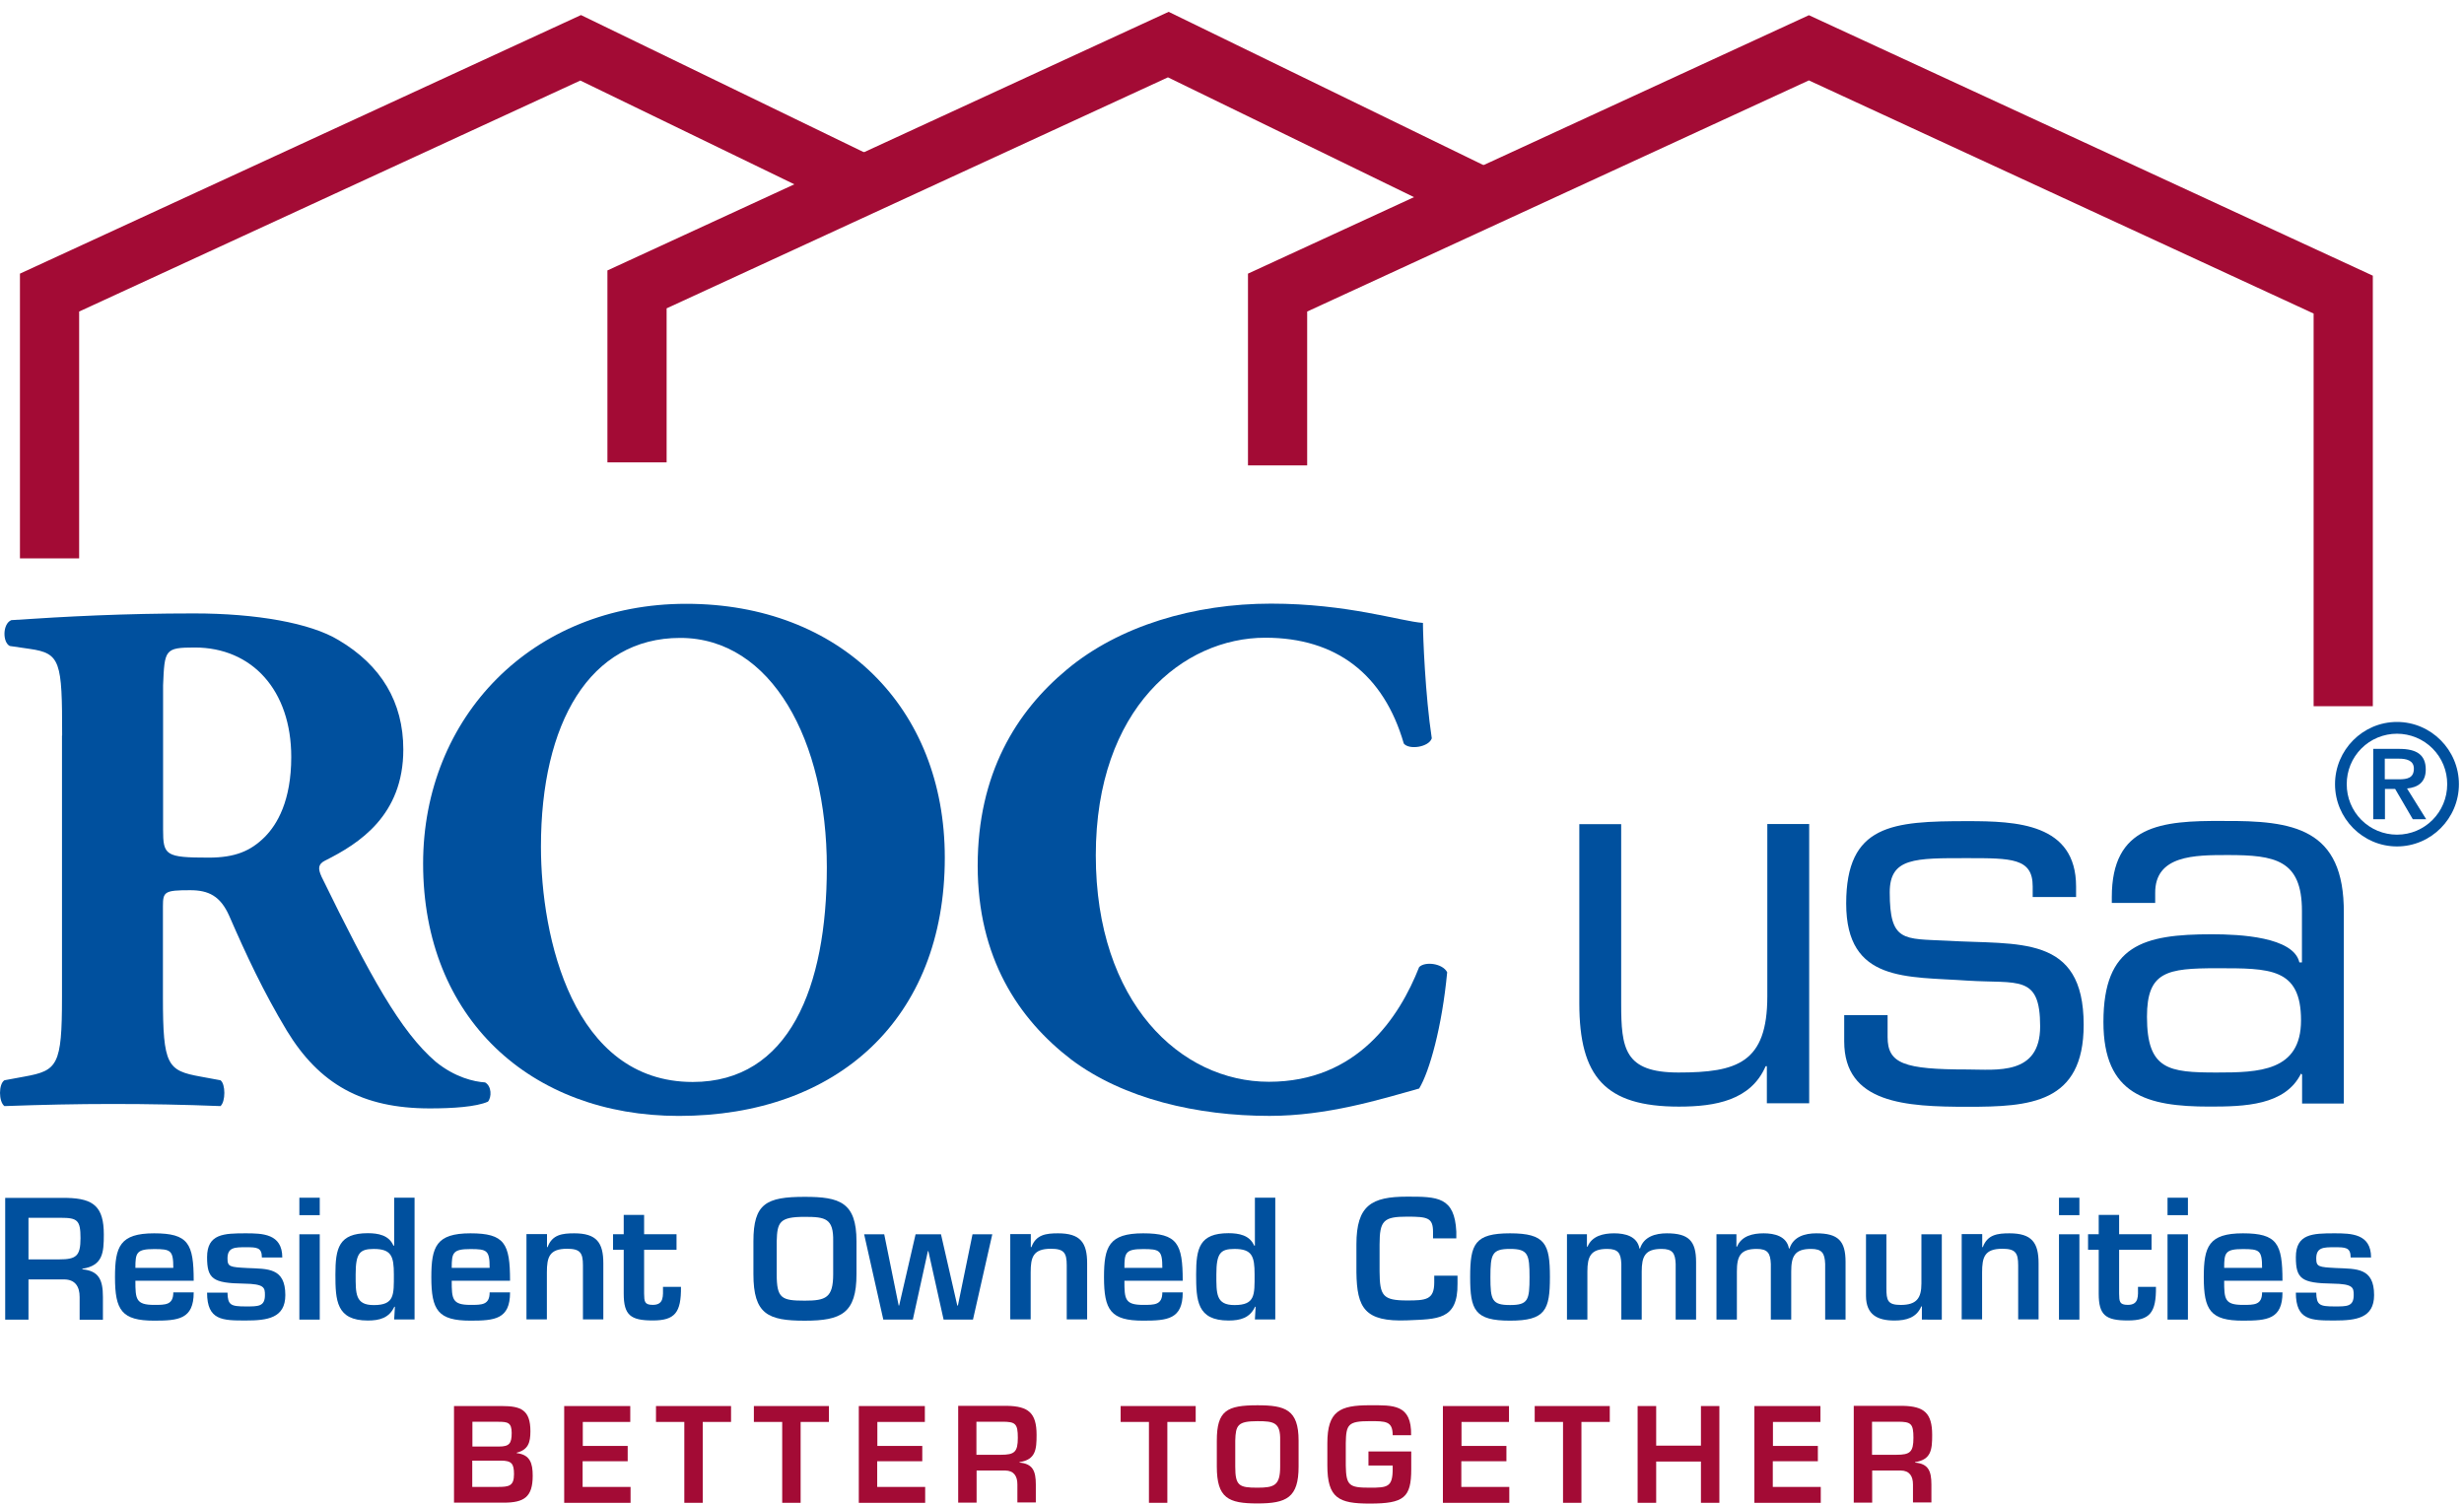 <svg xmlns="http://www.w3.org/2000/svg" width="113" height="69" viewBox="0 0 113 69" fill="none"><path d="M1.306 58.675V60.519H0.238V54.937H3.08C4.294 54.966 4.761 55.344 4.761 56.614C4.761 57.441 4.72 58.044 3.777 58.185V58.212C4.531 58.283 4.72 58.689 4.72 59.482V60.527H3.652V59.482C3.652 59.012 3.456 58.682 2.947 58.675H1.306ZM2.715 57.756C3.497 57.756 3.692 57.602 3.692 56.782C3.692 55.961 3.553 55.849 2.785 55.849H1.306V57.756H2.715Z" fill="#00509E"></path><path d="M8.883 59.275C8.883 60.502 8.178 60.566 7.068 60.566C5.581 60.566 5.274 60.088 5.274 58.573C5.274 57.171 5.497 56.561 7.068 56.561C8.639 56.561 8.883 57.031 8.883 58.735H6.209C6.209 59.577 6.23 59.843 7.068 59.843C7.585 59.843 7.948 59.851 7.948 59.268H8.883V59.275ZM7.948 58.145C7.948 57.34 7.829 57.283 7.068 57.283C6.258 57.283 6.209 57.452 6.209 58.145H7.955H7.948Z" fill="#00509E"></path><path d="M12.01 57.669C12.01 57.199 11.766 57.199 11.27 57.199C10.774 57.199 10.433 57.199 10.433 57.711C10.433 58.097 10.537 58.111 11.354 58.153C12.275 58.195 13.085 58.132 13.085 59.394C13.085 60.453 12.255 60.559 11.27 60.559C10.209 60.559 9.497 60.559 9.497 59.282H10.433C10.446 59.85 10.579 59.914 11.27 59.914C11.829 59.914 12.15 59.927 12.15 59.394C12.15 59.051 12.129 58.882 11.186 58.868C9.756 58.847 9.497 58.651 9.497 57.655C9.497 56.582 10.265 56.561 11.27 56.561C12.031 56.561 12.946 56.575 12.946 57.669H12.01Z" fill="#00509E"></path><path d="M14.664 55.728H13.729V54.928H14.664V55.728ZM14.664 60.518H13.729V56.605H14.664V60.518Z" fill="#00509E"></path><path d="M18.111 59.929H18.084C17.846 60.44 17.414 60.56 16.869 60.56C15.424 60.56 15.382 59.641 15.382 58.442C15.382 57.243 15.535 56.555 16.869 56.555C17.344 56.555 17.839 56.647 18.041 57.123H18.077V54.928H19.012V60.511H18.077L18.111 59.922V59.929ZM16.31 58.449C16.31 59.332 16.29 59.852 17.141 59.852C18.098 59.852 18.063 59.382 18.063 58.449C18.063 57.614 17.951 57.278 17.141 57.278C16.499 57.278 16.31 57.467 16.31 58.449Z" fill="#00509E"></path><path d="M23.391 59.275C23.391 60.502 22.685 60.566 21.575 60.566C20.088 60.566 19.781 60.088 19.781 58.573C19.781 57.171 20.005 56.561 21.575 56.561C23.146 56.561 23.391 57.031 23.391 58.735H20.716C20.716 59.577 20.738 59.843 21.575 59.843C22.092 59.843 22.455 59.851 22.455 59.268H23.391V59.275ZM22.455 58.145C22.455 57.34 22.337 57.283 21.576 57.283C20.765 57.283 20.716 57.452 20.716 58.145H22.462H22.455Z" fill="#00509E"></path><path d="M25.086 56.603V57.192H25.113C25.323 56.617 25.791 56.561 26.336 56.561C27.362 56.561 27.669 56.989 27.669 57.936V60.509H26.734V58.027C26.734 57.458 26.609 57.269 26.008 57.269C25.191 57.269 25.08 57.655 25.08 58.356V60.509H24.144V56.596H25.08L25.087 56.604L25.086 56.603Z" fill="#00509E"></path><path d="M28.115 56.602H28.604V55.718H29.539V56.602H31.026V57.317H29.539V59.323C29.547 59.681 29.547 59.842 29.938 59.842C30.461 59.842 30.405 59.428 30.405 59.015H31.229C31.243 60.2 30.95 60.557 29.937 60.557C28.925 60.557 28.604 60.319 28.604 59.33V57.317H28.115V56.602Z" fill="#00509E"></path><path d="M39.279 56.928V58.436C39.279 60.224 38.587 60.568 36.905 60.568C35.223 60.568 34.552 60.273 34.552 58.436V56.928C34.552 55.196 35.139 54.888 36.905 54.888C38.504 54.888 39.279 55.133 39.279 56.928ZM35.62 56.928V58.436C35.62 59.544 35.837 59.649 36.905 59.649C37.875 59.649 38.21 59.515 38.21 58.436V56.928C38.231 55.876 37.855 55.806 36.905 55.806C35.754 55.806 35.642 56.044 35.62 56.928Z" fill="#00509E"></path><path d="M44.606 60.518H43.274L42.575 57.376H42.554L41.863 60.518H40.509L39.63 56.605H40.551L41.214 59.873H41.235L41.989 56.605H43.154L43.902 59.873H43.93L44.6 56.605H45.507L44.621 60.518H44.607H44.606Z" fill="#00509E"></path><path d="M47.273 56.603V57.192H47.302C47.511 56.617 47.978 56.561 48.523 56.561C49.55 56.561 49.857 56.989 49.857 57.936V60.509H48.921V58.027C48.921 57.458 48.795 57.269 48.196 57.269C47.378 57.269 47.267 57.655 47.267 58.356V60.509H46.331V56.596H47.267L47.274 56.604L47.273 56.603Z" fill="#00509E"></path><path d="M54.24 59.275C54.24 60.502 53.535 60.566 52.425 60.566C50.938 60.566 50.63 60.088 50.63 58.573C50.63 57.171 50.854 56.561 52.425 56.561C53.996 56.561 54.24 57.031 54.24 58.735H51.566C51.566 59.577 51.587 59.843 52.425 59.843C52.941 59.843 53.305 59.851 53.305 59.268H54.24V59.275ZM53.305 58.145C53.305 57.34 53.186 57.283 52.425 57.283C51.615 57.283 51.566 57.452 51.566 58.145H53.311H53.305Z" fill="#00509E"></path><path d="M57.584 59.929H57.557C57.319 60.44 56.886 60.56 56.342 60.56C54.897 60.56 54.855 59.641 54.855 58.442C54.855 57.243 55.008 56.555 56.342 56.555C56.817 56.555 57.312 56.647 57.515 57.123H57.55V54.928H58.485V60.511H57.55L57.584 59.922V59.929ZM55.783 58.448C55.783 59.331 55.762 59.851 56.614 59.851C57.571 59.851 57.536 59.381 57.536 58.448C57.536 57.614 57.424 57.277 56.614 57.277C55.972 57.277 55.783 57.466 55.783 58.448Z" fill="#00509E"></path><path d="M65.719 56.8V56.492C65.719 55.846 65.467 55.797 64.531 55.797C63.456 55.797 63.268 55.972 63.268 57.074V58.308C63.276 59.423 63.408 59.64 64.531 59.64C65.39 59.64 65.775 59.613 65.775 58.813V58.505H66.842V58.869C66.863 60.552 65.907 60.489 64.532 60.552C62.577 60.629 62.228 59.977 62.206 58.35V57.066C62.206 55.279 62.898 54.879 64.532 54.879C65.921 54.879 66.71 54.886 66.787 56.484V56.793H65.719V56.8Z" fill="#00509E"></path><path d="M71.08 58.566C71.08 60.081 70.871 60.566 69.251 60.566C67.632 60.566 67.422 60.081 67.422 58.566C67.422 57.052 67.632 56.561 69.251 56.561C70.871 56.561 71.08 57.045 71.08 58.566ZM68.351 58.574C68.351 59.619 68.421 59.85 69.251 59.85C70.082 59.85 70.145 59.618 70.145 58.574C70.145 57.529 70.082 57.276 69.251 57.276C68.421 57.276 68.351 57.516 68.351 58.574Z" fill="#00509E"></path><path d="M72.777 56.603V57.171H72.805C73.014 56.674 73.538 56.561 74.027 56.561C74.515 56.561 75.081 56.687 75.186 57.255H75.214C75.388 56.708 75.926 56.561 76.442 56.561C77.447 56.561 77.783 56.912 77.783 57.873V60.516H76.847V57.964C76.826 57.473 76.708 57.276 76.198 57.276C75.444 57.276 75.29 57.62 75.29 58.314V60.517H74.355V57.964C74.334 57.473 74.215 57.276 73.706 57.276C72.952 57.276 72.798 57.62 72.798 58.314V60.517H71.862V56.603H72.777Z" fill="#00509E"></path><path d="M79.633 56.603V57.171H79.661C79.87 56.674 80.394 56.561 80.882 56.561C81.371 56.561 81.936 56.687 82.041 57.255H82.069C82.244 56.708 82.781 56.561 83.298 56.561C84.304 56.561 84.638 56.912 84.638 57.873V60.516H83.703V57.964C83.682 57.473 83.563 57.276 83.053 57.276C82.299 57.276 82.146 57.62 82.146 58.314V60.517H81.211V57.964C81.19 57.473 81.071 57.276 80.561 57.276C79.807 57.276 79.654 57.62 79.654 58.314V60.517H78.718V56.603H79.633Z" fill="#00509E"></path><path d="M88.138 60.518V59.915H88.109C87.893 60.434 87.411 60.56 86.881 60.56C86.099 60.56 85.582 60.293 85.575 59.438V56.606H86.511V59.074C86.511 59.636 86.566 59.845 87.167 59.845C87.886 59.845 88.117 59.545 88.117 58.864V56.606H89.052V60.519L88.138 60.518Z" fill="#00509E"></path><path d="M90.906 56.603V57.192H90.934C91.144 56.617 91.612 56.561 92.156 56.561C93.182 56.561 93.49 56.989 93.49 57.936V60.509H92.554V58.027C92.554 57.458 92.428 57.269 91.828 57.269C91.011 57.269 90.9 57.655 90.9 58.356V60.509H89.964V56.596H90.9L90.906 56.603Z" fill="#00509E"></path><path d="M95.362 55.728H94.426V54.928H95.362V55.728ZM95.362 60.518H94.426V56.605H95.362V60.518Z" fill="#00509E"></path><path d="M95.759 56.602H96.248V55.718H97.184V56.602H98.671V57.317H97.184V59.323C97.191 59.681 97.191 59.842 97.582 59.842C98.106 59.842 98.049 59.428 98.049 59.015H98.873C98.887 60.2 98.594 60.557 97.582 60.557C96.569 60.557 96.248 60.319 96.248 59.33V57.317H95.759V56.602Z" fill="#00509E"></path><path d="M100.339 55.728H99.404V54.928H100.339V55.728ZM100.339 60.518H99.404V56.605H100.339V60.518Z" fill="#00509E"></path><path d="M104.675 59.275C104.675 60.502 103.97 60.566 102.86 60.566C101.373 60.566 101.066 60.088 101.066 58.573C101.066 57.171 101.289 56.561 102.86 56.561C104.431 56.561 104.675 57.031 104.675 58.735H102.001C102.001 59.577 102.022 59.843 102.86 59.843C103.377 59.843 103.74 59.851 103.74 59.268H104.675V59.275ZM103.74 58.145C103.74 57.34 103.621 57.283 102.86 57.283C102.05 57.283 102.001 57.452 102.001 58.145H103.747H103.74Z" fill="#00509E"></path><path d="M107.802 57.669C107.802 57.199 107.558 57.199 107.062 57.199C106.566 57.199 106.224 57.199 106.224 57.711C106.224 58.097 106.329 58.111 107.146 58.153C108.067 58.195 108.877 58.132 108.877 59.394C108.877 60.453 108.046 60.559 107.062 60.559C106.001 60.559 105.289 60.559 105.289 59.282H106.224C106.238 59.85 106.371 59.914 107.062 59.914C107.621 59.914 107.942 59.927 107.942 59.394C107.942 59.051 107.921 58.882 106.978 58.868C105.547 58.847 105.289 58.651 105.289 57.655C105.289 56.582 106.057 56.561 107.062 56.561C107.823 56.561 108.738 56.575 108.738 57.669H107.802Z" fill="#00509E"></path><path d="M20.821 68.92V64.482H23.02C23.885 64.482 24.325 64.657 24.325 65.639C24.325 66.15 24.227 66.487 23.697 66.621V66.642C24.318 66.712 24.43 67.118 24.43 67.679C24.43 68.661 24.032 68.913 23.096 68.913H20.821V68.92ZM21.665 66.339H22.887C23.362 66.339 23.466 66.193 23.466 65.715C23.466 65.239 23.279 65.204 22.859 65.204H21.665V66.339ZM21.665 68.191H22.824C23.334 68.191 23.572 68.156 23.572 67.609C23.572 67.125 23.466 66.985 22.964 66.985H21.658V68.191H21.666H21.665Z" fill="#A30B35"></path><path d="M26.719 66.311H28.786V67.013H26.719V68.191H28.918V68.92H25.874V64.482H28.904V65.211H26.727V66.318L26.719 66.311Z" fill="#A30B35"></path><path d="M32.228 68.92H31.383V65.211H30.084V64.482H33.526V65.211H32.228V68.92Z" fill="#A30B35"></path><path d="M36.717 68.92H35.872V65.211H34.573V64.482H38.015V65.211H36.717V68.92Z" fill="#A30B35"></path><path d="M40.229 66.311H42.296V67.013H40.229V68.191H42.429V68.92H39.385V64.482H42.414V65.211H40.236V66.318L40.229 66.311Z" fill="#A30B35"></path><path d="M44.787 67.446V68.912H43.943V64.473H46.197C47.161 64.494 47.538 64.795 47.538 65.805C47.538 66.464 47.503 66.941 46.756 67.053V67.075C47.357 67.13 47.503 67.453 47.503 68.077V68.904H46.658V68.077C46.658 67.705 46.505 67.446 46.1 67.438H44.794L44.787 67.446ZM45.904 66.717C46.526 66.717 46.678 66.59 46.678 65.938C46.678 65.286 46.567 65.201 45.96 65.201H44.779V66.717H45.904Z" fill="#A30B35"></path><path d="M53.535 68.92H52.691V65.211H51.393V64.482H54.835V65.211H53.535V68.92Z" fill="#A30B35"></path><path d="M59.554 66.066V67.259C59.554 68.683 59.002 68.949 57.669 68.949C56.336 68.949 55.804 68.71 55.804 67.259V66.066C55.804 64.685 56.273 64.447 57.669 64.447C58.939 64.447 59.554 64.642 59.554 66.066ZM56.649 66.066V67.259C56.649 68.142 56.825 68.226 57.669 68.226C58.444 68.226 58.709 68.121 58.709 67.259V66.066C58.73 65.232 58.423 65.176 57.669 65.176C56.755 65.176 56.67 65.365 56.649 66.066Z" fill="#A30B35"></path><path d="M64.72 66.564V67.371C64.72 68.682 64.392 68.955 62.815 68.955C61.397 68.955 60.873 68.71 60.873 67.202V66.185C60.873 64.706 61.452 64.446 62.815 64.446C63.89 64.446 64.742 64.39 64.714 65.82H63.869C63.869 65.169 63.548 65.175 62.815 65.175C61.822 65.175 61.732 65.329 61.718 66.185V67.202C61.732 68.134 61.872 68.226 62.815 68.226C63.624 68.226 63.869 68.205 63.869 67.371V67.209H62.758V66.564H64.72Z" fill="#A30B35"></path><path d="M67.017 66.311H69.085V67.013H67.017V68.191H69.217V68.92H66.172V64.482H69.203V65.211H67.025V66.318L67.017 66.311Z" fill="#A30B35"></path><path d="M72.525 68.92H71.681V65.211H70.382V64.482H73.825V65.211H72.525V68.92Z" fill="#A30B35"></path><path d="M78.851 68.92H78.006V67.027H75.953V68.92H75.102V64.482H75.953V66.298H78.006V64.482H78.851V68.92Z" fill="#A30B35"></path><path d="M81.301 66.311H83.368V67.013H81.301V68.191H83.501V68.92H80.457V64.482H83.486V65.211H81.308V66.318L81.301 66.311Z" fill="#A30B35"></path><path d="M85.859 67.446V68.912H85.014V64.473H87.269C88.232 64.494 88.61 64.795 88.61 65.805C88.61 66.464 88.575 66.941 87.828 67.053V67.075C88.428 67.13 88.575 67.453 88.575 68.077V68.904H87.73V68.077C87.73 67.705 87.576 67.446 87.172 67.438H85.866L85.859 67.446ZM86.976 66.717C87.597 66.717 87.751 66.59 87.751 65.938C87.751 65.286 87.639 65.201 87.032 65.201H85.852V66.717H86.976Z" fill="#A30B35"></path><path d="M2.85 33.728C2.85 30.334 2.78 29.961 1.363 29.758L0.448 29.625C0.113 29.457 0.113 28.608 0.518 28.44C3.052 28.271 5.691 28.132 8.896 28.132C11.766 28.132 14.237 28.574 15.522 29.352C17.484 30.509 18.496 32.206 18.496 34.373C18.496 37.395 16.471 38.686 14.914 39.464C14.579 39.632 14.579 39.836 14.747 40.208C16.973 44.759 18.363 47.304 19.983 48.693C20.862 49.408 21.742 49.611 22.245 49.64C22.552 49.808 22.552 50.32 22.377 50.523C21.84 50.762 20.758 50.832 19.711 50.832C16.604 50.832 14.642 49.71 13.155 47.269C12.072 45.467 11.298 43.805 10.516 42.01C10.11 41.091 9.566 40.825 8.722 40.825C7.541 40.825 7.472 40.895 7.472 41.568V45.741C7.472 48.861 7.675 49.099 9.196 49.373L10.111 49.542C10.348 49.71 10.348 50.523 10.111 50.726C8.455 50.66 6.798 50.628 5.14 50.629C3.513 50.629 1.963 50.663 0.204 50.726C-0.068 50.523 -0.068 49.71 0.204 49.542L1.118 49.373C2.641 49.099 2.843 48.861 2.843 45.741V33.727H2.85V33.728ZM7.479 38.041C7.479 39.226 7.584 39.331 9.574 39.331C10.788 39.331 11.5 39.023 12.142 38.384C12.714 37.809 13.357 36.722 13.357 34.716C13.357 31.659 11.563 29.695 8.931 29.695C7.548 29.695 7.548 29.8 7.479 31.427V38.048V38.04V38.041Z" fill="#00509E"></path><path d="M43.329 39.332C43.329 46.73 38.393 51.177 31.132 51.177C24.339 51.177 19.404 46.696 19.404 39.605C19.404 32.887 24.402 27.691 31.468 27.691C38.533 27.691 43.329 32.445 43.329 39.332ZM31.196 29.255C27.041 29.255 24.808 33.161 24.808 38.827C24.808 42.965 26.259 49.62 31.768 49.62C36.194 49.62 37.919 45.272 37.919 39.773C37.919 33.968 35.385 29.255 31.196 29.255Z" fill="#00509E"></path><path d="M65.257 28.566C65.257 29.176 65.362 31.89 65.662 33.86C65.529 34.267 64.615 34.401 64.378 34.098C63.464 30.943 61.299 29.246 58.025 29.246C54.275 29.246 50.254 32.471 50.254 39.225C50.254 45.978 54.143 49.611 58.193 49.611C62.241 49.611 64.175 46.658 65.083 44.351C65.355 44.078 66.165 44.183 66.368 44.589C66.13 47.1 65.557 49.141 65.083 49.92C63.261 50.431 60.859 51.175 58.22 51.175C54.911 51.175 51.532 50.396 49.131 48.594C46.694 46.728 44.837 43.91 44.837 39.702C44.837 35.494 46.596 32.64 48.928 30.705C51.329 28.699 54.771 27.683 58.29 27.683C61.808 27.683 64.238 28.495 65.25 28.566H65.257Z" fill="#00509E"></path><path d="M81.022 48.898H80.973C80.296 50.462 78.669 50.75 76.994 50.75C73.615 50.75 72.428 49.382 72.428 46.016V37.797H74.348V46.017C74.348 48.091 74.494 49.186 76.973 49.186C79.667 49.186 81.05 48.744 81.05 45.693V37.791H82.97V50.596H81.029V48.885L81.022 48.898Z" fill="#00509E"></path><path d="M95.21 41.137H93.22V40.646C93.22 39.355 92.249 39.355 90.231 39.355C87.83 39.355 86.664 39.327 86.664 40.919C86.664 43.212 87.299 43.044 89.289 43.142C92.57 43.339 95.558 42.826 95.558 46.999C95.558 50.611 93.08 50.758 90.239 50.758C87.397 50.758 84.576 50.611 84.576 47.756V46.557H86.566V47.56C86.566 48.78 87.32 49.047 90.231 49.047C91.544 49.047 93.562 49.341 93.562 47.07C93.562 44.678 92.563 45.12 90.231 44.972C87.46 44.776 84.667 45.07 84.667 41.438C84.667 37.806 86.783 37.658 90.231 37.658C92.466 37.658 95.21 37.756 95.21 40.66V41.151V41.137Z" fill="#00509E"></path><path d="M105.575 50.603V49.283L105.526 49.235C104.8 50.701 102.929 50.749 101.323 50.749C98.454 50.749 96.464 50.209 96.464 46.871C96.464 43.337 98.287 42.846 101.442 42.846C102.706 42.846 105.184 42.965 105.45 44.136H105.568V41.773C105.568 39.431 104.332 39.213 102.168 39.213C100.66 39.213 98.817 39.213 98.838 40.967V41.409H96.848V41.142C96.848 37.846 99.11 37.629 101.952 37.65C105.156 37.629 107.516 37.965 107.488 41.871V50.609H105.568L105.575 50.601V50.603ZM105.526 46.795C105.526 44.382 104.095 44.404 101.665 44.404C99.383 44.404 98.461 44.551 98.461 46.627C98.461 49.067 99.459 49.186 101.665 49.186C103.585 49.186 105.526 49.137 105.526 46.795Z" fill="#00509E"></path><path d="M2.272 25.607V13.419L26.629 2.192L39.385 8.377" stroke="#A30B35" stroke-width="2.715"></path><path d="M29.214 21.205V13.272L53.579 2.045L67.765 8.952" stroke="#A30B35" stroke-width="2.715"></path><path d="M58.59 21.343V13.419L82.956 2.192L107.461 13.511V32.388" stroke="#A30B35" stroke-width="2.715"></path><path d="M109.926 33.109C111.49 33.109 112.767 34.393 112.767 35.964C112.767 37.534 111.49 38.818 109.926 38.818C108.362 38.818 107.085 37.534 107.085 35.963C107.085 34.393 108.362 33.109 109.926 33.109ZM109.926 38.278C111.204 38.278 112.23 37.247 112.23 35.964C112.231 35.66 112.173 35.359 112.058 35.079C111.943 34.798 111.773 34.542 111.559 34.327C111.345 34.112 111.09 33.941 110.81 33.825C110.53 33.709 110.229 33.649 109.926 33.649C109.622 33.649 109.322 33.709 109.042 33.825C108.761 33.941 108.507 34.112 108.293 34.327C108.079 34.542 107.909 34.797 107.794 35.078C107.679 35.359 107.621 35.66 107.622 35.963C107.621 36.267 107.679 36.568 107.794 36.848C107.909 37.129 108.078 37.385 108.292 37.6C108.507 37.815 108.761 37.986 109.041 38.102C109.322 38.218 109.622 38.278 109.926 38.278ZM108.837 34.344H110.031C110.82 34.344 111.246 34.61 111.246 35.29C111.246 35.88 110.883 36.111 110.387 36.16L111.266 37.57H110.652L109.842 36.181H109.375V37.57H108.837V34.337V34.344ZM110.017 35.739C110.394 35.739 110.701 35.683 110.701 35.248C110.701 34.862 110.338 34.793 110.023 34.793H109.367V35.739H110.017Z" fill="#00509E"></path></svg>